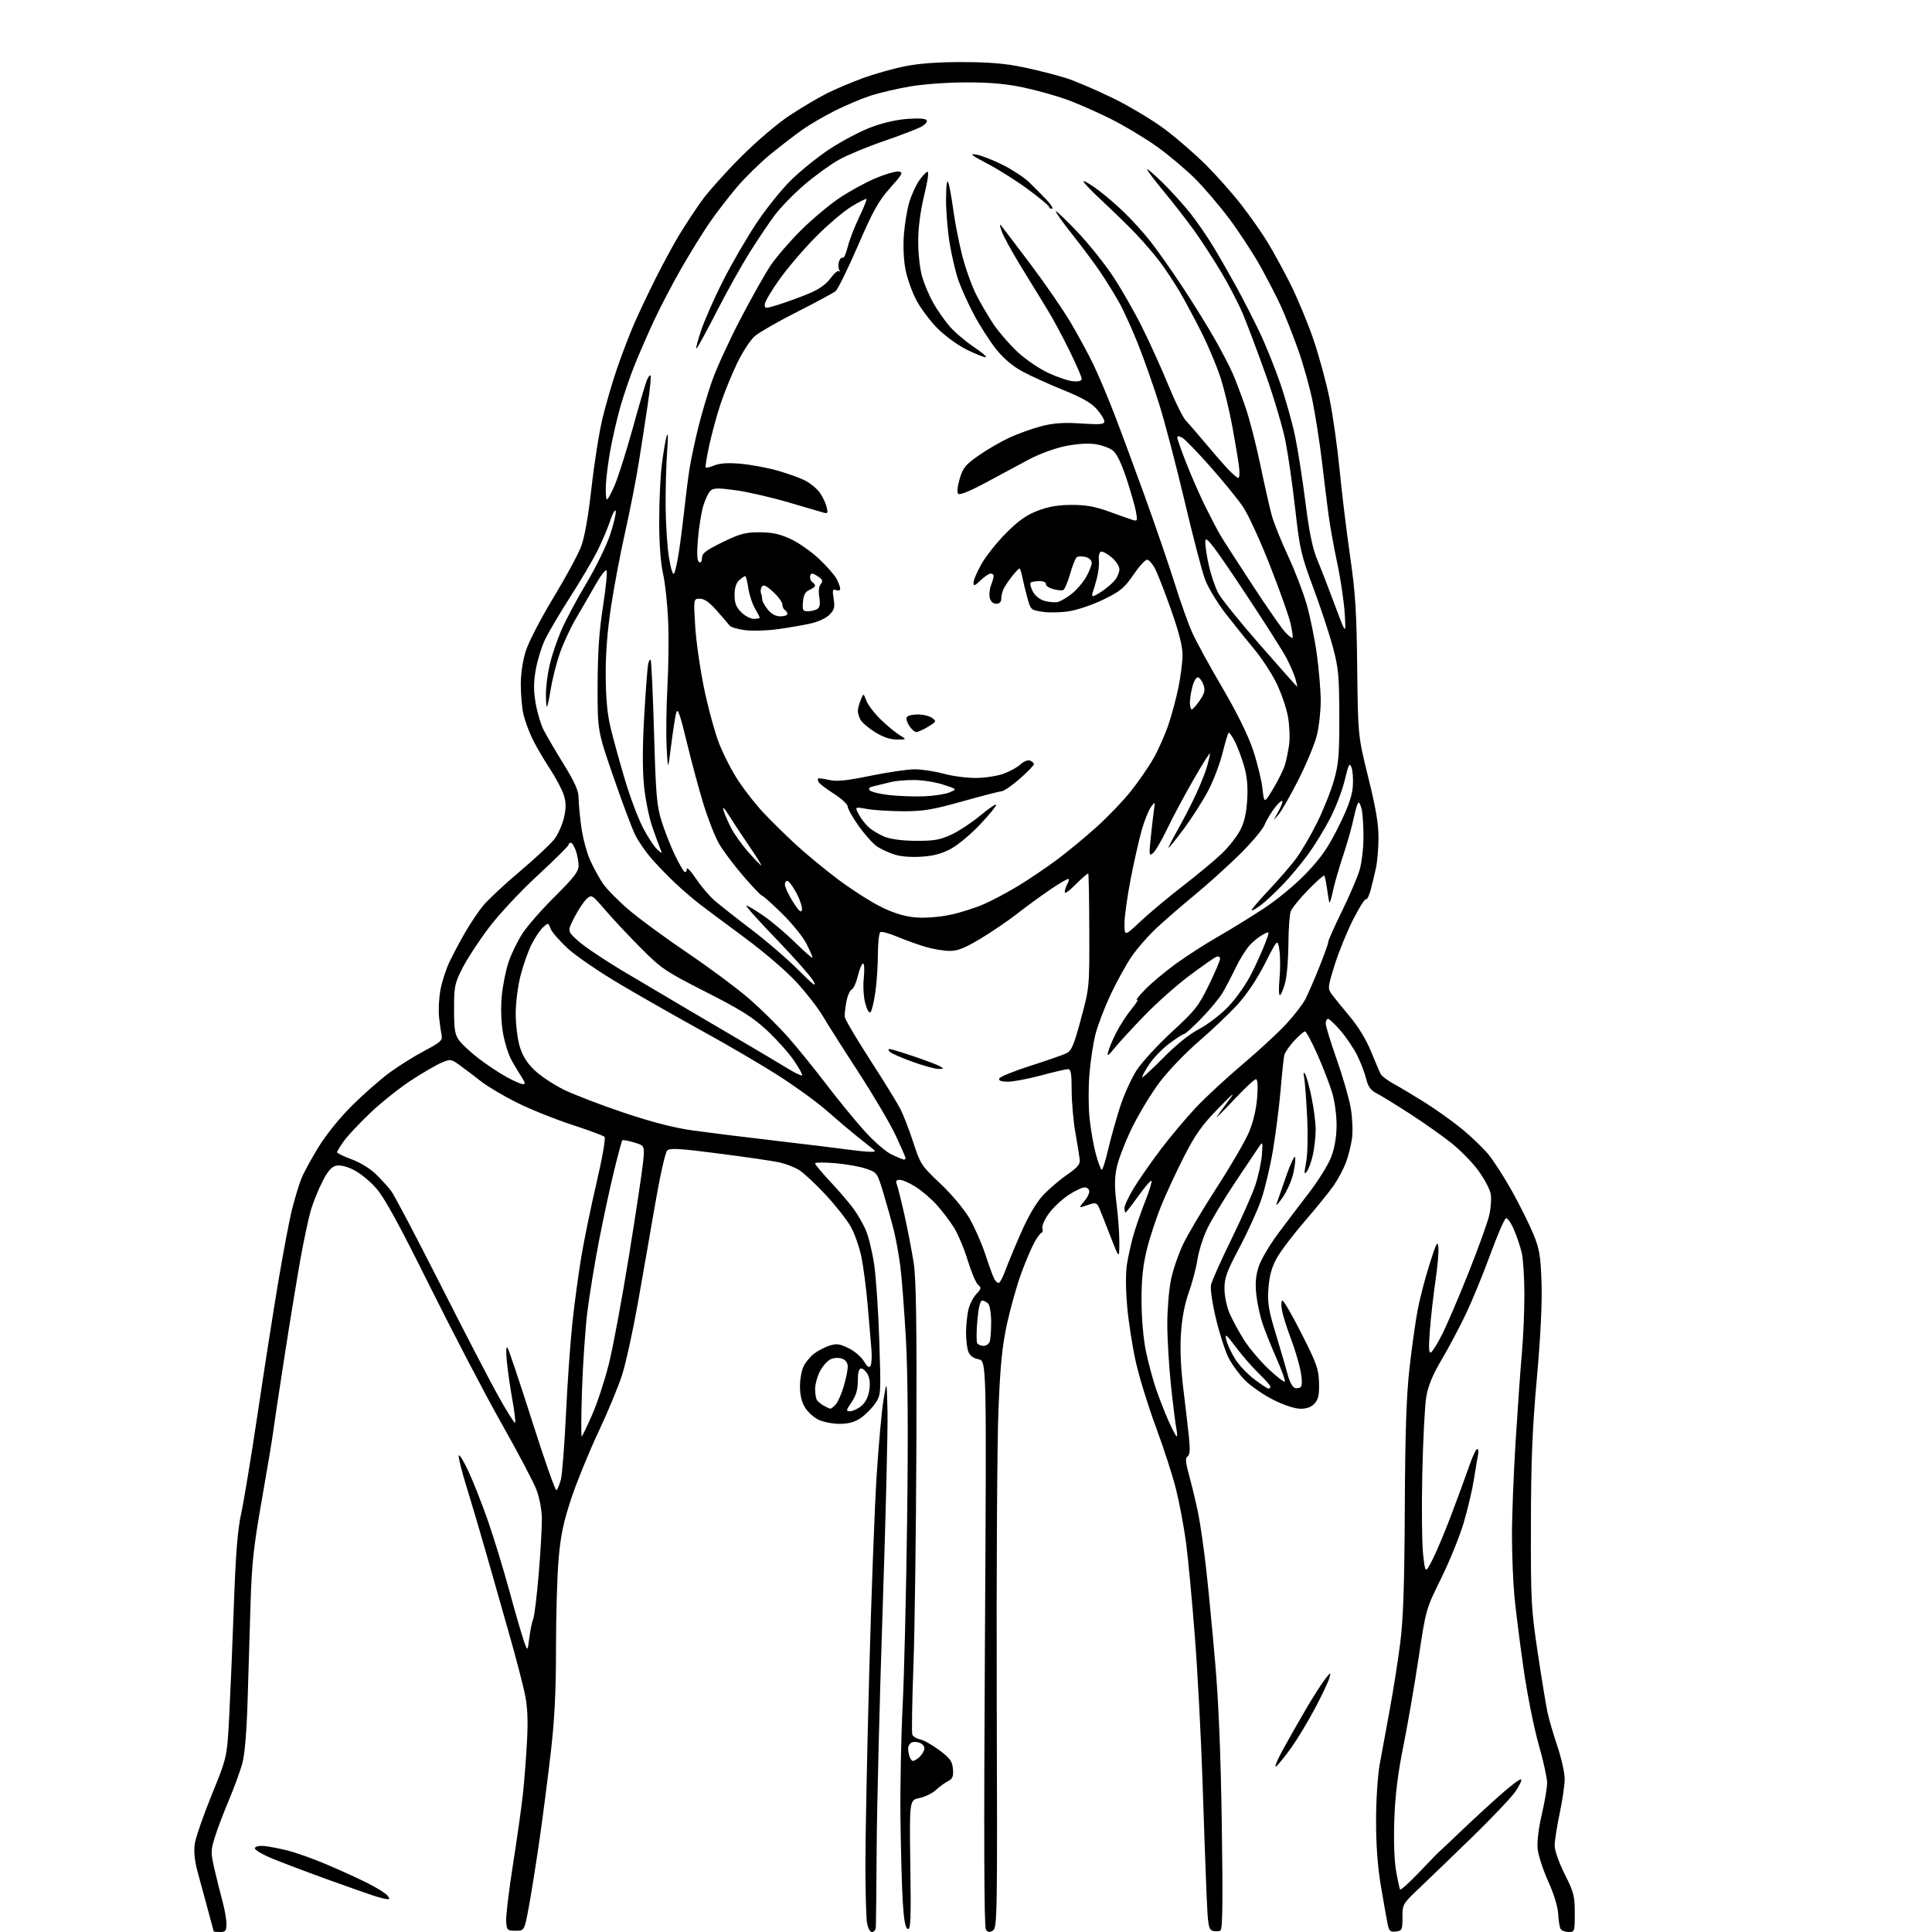 <?xml version="1.0" encoding="UTF-8" standalone="no"?>
<svg 
  version="1.1" 
  xmlns="http://www.w3.org/2000/svg" 
  xmlns:xlink="http://www.w3.org/1999/xlink" 
  xmlns:svg="http://www.w3.org/2000/svg"
  xmlns:rdf="http://www.w3.org/1999/02/22-rdf-syntax-ns#"
  xmlns:cc="http://creativecommons.org/ns#"
  xmlns:dc="http://purl.org/dc/elements/1.1/"
  viewBox="0 0 768 768"
  width="768"
  height="768"
>
<style>svg {background-color: white; }</style>"
<path stroke="none" fill="black" fill-rule="evenodd" d="M87.50,768.00C86.12,768.00 84.98,767.89 84.95,767.75C84.92,767.61 83.86,763.67 82.60,759.00C81.34,754.33 79.51,747.60 78.54,744.05C77.39,739.81 76.99,736.06 77.40,733.09C77.74,730.60 80.78,721.80 84.14,713.53C90.27,698.50 90.27,698.50 91.13,682.00C91.60,672.92 92.43,653.12 92.97,638.00C93.71,617.23 94.44,608.24 95.94,601.28C97.04,596.22 99.96,578.44 102.44,561.78C104.92,545.13 108.56,521.83 110.54,510.00C112.52,498.18 115.02,484.97 116.11,480.66C117.20,476.35 118.83,470.95 119.73,468.66C120.63,466.37 123.72,460.68 126.60,456.00C129.75,450.88 135.16,444.22 140.17,439.26C144.75,434.73 151.47,428.85 155.11,426.21C158.74,423.56 164.93,419.71 168.86,417.64C174.92,414.46 175.94,413.55 175.57,411.69C175.32,410.49 174.87,407.23 174.55,404.47C174.24,401.70 174.48,396.79 175.07,393.57C175.67,390.34 177.24,385.41 178.57,382.60C179.89,379.80 182.67,374.54 184.74,370.93C186.81,367.32 190.07,362.44 191.99,360.09C193.91,357.74 200.48,351.60 206.60,346.44C212.72,341.27 218.91,335.49 220.36,333.59C221.82,331.68 223.53,327.86 224.17,325.09C225.05,321.27 225.05,319.12 224.17,316.19C223.54,314.06 220.97,309.21 218.47,305.41C215.97,301.61 212.83,296.20 211.50,293.39C210.16,290.58 208.62,286.30 208.06,283.89C207.50,281.47 207.04,276.28 207.02,272.36C207.01,267.97 207.77,262.75 208.98,258.86C210.09,255.30 214.91,245.97 219.93,237.68C224.87,229.53 229.86,220.31 231.03,217.18C232.39,213.56 233.87,205.17 235.12,194.00C236.19,184.38 238.14,172.00 239.46,166.49C240.77,160.99 243.40,151.96 245.30,146.43C247.21,140.90 250.21,133.02 251.98,128.94C253.76,124.85 257.61,116.69 260.55,110.82C263.49,104.94 267.76,97.07 270.03,93.33C272.31,89.58 276.25,83.59 278.79,80.01C281.33,76.43 288.38,68.53 294.46,62.46C300.87,56.05 309.06,49.07 314.00,45.82C318.68,42.74 325.30,38.82 328.72,37.11C332.14,35.40 338.65,32.65 343.18,30.99C347.72,29.34 355.27,27.23 359.96,26.30C365.70,25.17 373.25,24.64 383.00,24.68C393.86,24.73 400.01,25.28 407.50,26.88C413.00,28.06 420.43,29.96 424.00,31.11C427.57,32.26 435.90,35.84 442.50,39.06C449.10,42.29 458.41,47.88 463.19,51.49C467.98,55.10 475.31,61.47 479.48,65.65C483.66,69.82 489.93,76.90 493.41,81.37C496.89,85.84 501.60,92.54 503.87,96.27C506.14,99.99 510.23,107.49 512.97,112.93C515.70,118.38 519.77,128.15 522.01,134.65C524.25,141.14 527.18,151.87 528.51,158.48C529.85,165.09 531.66,177.93 532.54,187.00C533.42,196.07 535.28,211.38 536.67,221.00C538.79,235.60 539.26,242.97 539.51,265.50C539.82,292.50 539.82,292.50 543.90,309.00C546.89,321.05 547.99,327.52 547.97,333.00C547.96,337.12 547.51,342.52 546.97,345.00C546.44,347.48 545.49,351.40 544.87,353.73C544.26,356.06 543.40,357.75 542.97,357.48C542.55,357.22 540.21,360.94 537.78,365.75C535.35,370.56 532.08,378.63 530.52,383.68C527.81,392.40 527.75,392.96 529.35,395.18C530.28,396.45 533.50,400.43 536.50,404.00C539.92,408.06 543.11,413.31 545.02,418.00C546.69,422.12 548.43,426.18 548.87,427.00C549.32,427.82 551.67,429.58 554.09,430.89C556.52,432.21 562.10,435.55 566.50,438.31C570.90,441.08 577.47,445.78 581.11,448.75C584.74,451.73 589.44,456.23 591.55,458.75C593.66,461.28 597.95,467.94 601.08,473.56C604.21,479.19 608.03,486.87 609.57,490.64C611.98,496.56 612.42,499.20 612.78,510.00C613.05,518.19 612.41,531.30 610.91,548.00C609.13,567.86 608.61,580.69 608.56,606.00C608.50,636.60 608.66,639.58 611.28,657.00C612.80,667.17 614.53,677.75 615.11,680.50C615.69,683.25 617.48,689.40 619.08,694.16C620.69,698.92 621.99,704.77 621.98,707.16C621.98,709.55 621.08,715.73 619.98,720.90C618.89,726.07 618.00,731.82 618.00,733.67C618.00,735.61 619.70,740.42 622.00,745.00C625.61,752.17 626.00,753.69 626.00,760.48C626.00,767.79 625.93,768.00 623.56,768.00C622.22,768.00 620.78,767.46 620.38,766.80C619.97,766.14 619.53,763.46 619.40,760.85C619.25,757.92 617.71,752.90 615.41,747.80C613.35,743.23 611.46,737.42 611.22,734.88C610.95,732.15 611.63,726.60 612.89,721.26C614.05,716.31 615.00,710.66 615.00,708.71C615.00,706.76 613.48,699.84 611.62,693.33C609.72,686.71 607.07,673.36 605.59,663.00C604.14,652.83 602.52,640.00 602.00,634.50C601.48,629.00 601.04,618.20 601.03,610.50C601.02,602.80 601.67,585.92 602.48,573.00C603.28,560.08 604.40,544.33 604.96,538.00C605.52,531.67 605.98,521.10 605.97,514.50C605.96,507.90 605.49,500.52 604.93,498.09C604.38,495.66 602.97,491.49 601.82,488.80C600.67,486.12 599.23,484.09 598.63,484.29C598.03,484.49 595.25,490.93 592.44,498.61C589.63,506.28 585.31,516.84 582.83,522.07C580.35,527.30 576.01,535.49 573.19,540.28C569.51,546.51 567.74,550.76 566.97,555.24C566.38,558.68 565.67,572.52 565.38,586.00C565.09,599.48 565.25,613.88 565.72,618.00C566.58,625.50 566.58,625.50 569.37,620.12C570.91,617.16 574.31,609.06 576.94,602.12C579.56,595.18 582.76,586.46 584.04,582.75C585.32,579.04 586.75,576.00 587.20,576.00C587.66,576.00 587.82,577.01 587.56,578.25C587.30,579.49 586.56,583.88 585.92,588.00C585.28,592.12 583.44,599.92 581.84,605.33C580.24,610.73 576.21,620.67 572.88,627.42C566.83,639.68 566.83,639.68 563.91,659.09C562.31,669.76 559.59,685.48 557.88,694.00C555.66,705.02 554.61,713.46 554.27,723.20C553.97,731.52 554.24,739.54 554.95,743.65C555.60,747.36 556.32,750.71 556.56,751.10C556.80,751.48 560.26,748.36 564.25,744.16C568.24,739.96 571.83,736.27 572.22,735.97C572.62,735.66 576.22,732.27 580.22,728.43C584.23,724.58 591.22,718.12 595.76,714.07C600.31,710.01 604.31,706.98 604.66,707.33C605.01,707.68 603.99,709.85 602.40,712.17C600.80,714.48 593.20,722.50 585.50,730.00C577.80,737.49 568.35,746.61 564.50,750.26C557.55,756.85 557.50,756.93 557.50,762.20C557.50,767.17 557.34,767.52 554.89,767.80C552.64,768.06 552.18,767.64 551.60,764.80C551.23,762.99 550.04,756.33 548.97,750.00C547.65,742.24 547.01,733.79 547.01,724.00C547.00,715.82 547.63,706.01 548.43,701.50C549.22,697.10 551.01,687.30 552.42,679.72C553.83,672.15 555.71,660.22 556.60,653.22C557.82,643.65 558.28,630.36 558.43,599.50C558.59,568.66 559.06,554.78 560.34,543.50C561.27,535.25 562.73,524.90 563.58,520.50C564.43,516.10 566.54,508.00 568.28,502.50C570.92,494.14 571.49,493.03 571.78,495.75C571.97,497.54 571.45,503.62 570.61,509.25C569.78,514.89 568.78,523.73 568.39,528.90C567.86,536.02 567.98,538.13 568.87,537.58C569.52,537.18 571.56,533.85 573.40,530.18C575.25,526.50 579.90,515.62 583.73,506.00C587.57,496.38 591.27,486.13 591.96,483.22C592.65,480.32 592.92,476.41 592.57,474.54C592.22,472.66 589.99,468.50 587.62,465.28C585.26,462.06 580.43,457.13 576.91,454.34C573.38,451.54 566.00,446.33 560.50,442.77C555.00,439.21 549.05,435.55 547.29,434.64C544.83,433.37 543.83,431.99 543.04,428.74C542.47,426.41 540.87,422.25 539.50,419.50C538.12,416.75 535.16,412.36 532.92,409.75C530.68,407.14 528.43,405.00 527.92,405.00C527.41,405.00 527.00,405.85 527.00,406.88C527.00,407.91 528.97,414.33 531.37,421.13C533.77,427.93 536.28,436.63 536.94,440.46C537.60,444.34 537.83,449.64 537.45,452.46C537.08,455.23 535.99,459.57 535.04,462.09C534.09,464.62 531.92,468.71 530.22,471.18C528.52,473.65 523.31,480.08 518.65,485.47C513.98,490.87 508.94,497.53 507.44,500.29C505.49,503.87 504.57,507.26 504.22,512.15C503.80,518.00 504.25,520.71 507.30,530.75C509.26,537.21 511.37,544.44 511.99,546.80C512.61,549.17 513.79,551.37 514.62,551.69C515.45,552.00 516.56,551.84 517.08,551.32C517.67,550.73 517.64,548.35 516.99,544.95C516.42,541.97 514.68,536.14 513.10,532.01C511.53,527.88 509.95,522.81 509.58,520.75C509.21,518.68 509.32,517.00 509.82,517.00C510.31,517.00 513.75,522.96 517.44,530.25C523.39,541.97 524.18,544.21 524.33,549.64C524.46,554.43 524.08,556.24 522.60,557.89C521.31,559.32 519.49,560.00 516.98,560.00C514.73,560.00 510.49,558.61 506.23,556.48C502.36,554.54 497.31,551.08 495.01,548.77C492.71,546.47 489.73,542.43 488.39,539.79C487.05,537.14 484.80,530.18 483.39,524.32C481.96,518.40 481.07,512.40 481.38,510.84C481.69,509.29 485.31,501.15 489.43,492.76C493.54,484.37 497.87,474.57 499.05,471.00C500.23,467.43 501.39,462.02 501.63,459.00C502.01,454.29 501.89,453.77 500.79,455.38C500.08,456.42 495.72,462.92 491.11,469.83C486.49,476.74 481.40,485.20 479.79,488.64C478.18,492.08 476.48,497.50 476.00,500.69C475.53,503.89 474.00,509.72 472.60,513.65C470.92,518.36 469.84,524.01 469.44,530.15C469.04,536.28 469.38,543.97 470.44,552.50C471.32,559.65 472.33,568.36 472.68,571.85C473.13,576.41 472.96,578.41 472.06,578.96C471.09,579.56 471.27,581.36 472.85,587.11C473.97,591.18 475.56,597.88 476.38,602.00C477.20,606.12 478.58,615.80 479.45,623.50C480.32,631.20 481.94,648.08 483.06,661.00C484.44,677.05 485.27,697.53 485.69,725.60C486.14,756.24 486.00,766.88 485.14,767.41C484.50,767.81 483.13,767.86 482.09,767.53C480.40,766.99 480.14,765.48 479.61,752.72C479.28,744.90 478.56,724.72 478.01,707.88C477.46,691.03 476.11,665.38 475.00,650.88C473.89,636.37 472.29,619.33 471.44,613.00C470.58,606.67 468.78,597.13 467.44,591.80C466.09,586.46 462.52,575.43 459.50,567.30C456.48,559.16 452.89,547.55 451.53,541.50C450.17,535.44 448.61,525.45 448.07,519.30C447.45,512.29 447.43,505.98 448.01,502.41C448.52,499.27 449.65,494.19 450.52,491.11C451.38,488.02 453.48,482.00 455.17,477.71C456.87,473.43 458.02,469.68 457.73,469.39C457.44,469.10 455.09,471.82 452.51,475.43C449.93,479.04 447.64,482.00 447.41,482.00C447.19,482.00 447.00,481.18 447.00,480.18C447.00,479.18 448.69,475.59 450.75,472.20C452.81,468.81 457.65,461.87 461.50,456.79C465.35,451.71 471.65,444.22 475.50,440.15C479.35,436.08 487.68,428.38 494.00,423.03C500.32,417.69 508.10,410.51 511.27,407.08C514.44,403.65 517.88,399.19 518.92,397.17C519.95,395.14 522.41,389.47 524.40,384.55C526.38,379.63 528.00,375.09 528.00,374.45C528.00,373.82 530.45,368.30 533.45,362.20C536.44,356.10 539.59,348.75 540.45,345.87C541.30,342.99 542.00,337.17 542.00,332.94C542.00,328.71 541.72,323.84 541.38,322.12C541.03,320.41 540.45,319.00 540.08,319.00C539.70,319.00 538.83,321.77 538.13,325.16C537.43,328.54 535.55,335.20 533.96,339.96C532.37,344.71 530.56,350.98 529.93,353.87C529.31,356.77 528.67,358.99 528.51,358.82C528.34,358.64 527.91,356.26 527.55,353.52C527.18,350.79 526.68,348.34 526.42,348.09C526.17,347.83 523.26,350.40 519.96,353.80C516.66,357.19 513.57,361.00 513.09,362.27C512.61,363.54 512.19,369.31 512.17,375.10C512.14,380.88 511.59,387.74 510.94,390.33C510.29,392.92 509.35,395.28 508.86,395.58C508.35,395.90 508.25,393.17 508.62,389.19C508.97,385.37 508.96,380.19 508.58,377.68C507.89,373.11 507.89,373.11 502.84,383.03C499.63,389.32 495.61,395.31 491.85,399.43C488.58,402.99 481.67,409.55 476.48,414.02C471.30,418.48 464.33,425.75 460.99,430.17C457.66,434.60 452.70,442.78 449.98,448.36C447.26,453.94 444.51,461.08 443.88,464.23C443.02,468.52 443.02,472.17 443.87,478.80C444.49,483.66 444.98,490.53 444.96,494.07C444.92,500.50 444.92,500.50 441.43,491.50C439.51,486.55 437.50,481.46 436.96,480.19C436.19,478.37 435.50,478.02 433.74,478.57C432.51,478.96 430.82,479.51 430.00,479.80C429.07,480.12 429.35,479.39 430.75,477.85C431.99,476.48 433.00,474.61 433.00,473.69C433.00,472.72 432.22,472.00 431.17,472.00C430.17,472.00 427.26,473.38 424.70,475.07C422.15,476.76 418.68,480.02 416.99,482.32C415.29,484.62 414.11,487.29 414.36,488.25C414.61,489.21 414.49,490.00 414.09,490.00C413.69,490.00 412.42,491.69 411.26,493.75C410.10,495.81 407.74,501.32 406.02,506.00C404.29,510.68 401.75,519.67 400.36,526.00C398.37,535.13 397.65,542.25 396.90,560.50C396.38,573.15 396.07,624.63 396.22,674.89C396.49,761.57 396.41,766.34 394.72,767.39C393.35,768.25 392.71,768.16 391.90,767.00C391.19,765.97 391.07,730.38 391.52,653.24C392.18,540.99 392.18,540.99 389.01,540.35C386.91,539.93 385.53,538.90 384.92,537.29C384.41,535.96 384.01,532.54 384.02,529.68C384.04,526.83 384.45,522.77 384.94,520.65C385.43,518.54 386.85,515.72 388.10,514.40C390.11,512.26 390.19,511.85 388.82,510.74C387.97,510.06 386.11,505.68 384.68,501.00C383.25,496.32 380.75,490.40 379.12,487.84C377.49,485.28 374.44,481.27 372.33,478.92C370.22,476.58 366.50,473.39 364.05,471.83C361.61,470.27 358.75,469.00 357.70,469.00C356.28,469.00 355.97,469.45 356.48,470.75C356.86,471.71 358.24,477.23 359.54,483.00C360.83,488.77 362.48,497.32 363.20,502.00C364.18,508.44 364.45,525.80 364.28,573.50C364.16,608.15 363.62,648.13 363.10,662.34C362.57,676.56 362.37,688.79 362.65,689.53C362.93,690.27 364.38,691.14 365.86,691.47C367.33,691.79 370.78,693.75 373.52,695.81C377.69,698.95 378.55,700.16 378.81,703.22C379.06,706.19 378.68,707.09 376.81,708.06C375.54,708.71 373.37,710.30 371.98,711.59C370.59,712.88 367.67,714.31 365.48,714.76C361.50,715.59 361.50,715.59 361.87,741.42C362.18,762.96 362.01,767.17 360.87,766.79C359.89,766.47 359.32,763.41 358.86,755.92C358.50,750.19 358.09,735.38 357.95,723.00C357.80,710.62 358.19,690.60 358.80,678.50C359.42,666.40 360.22,633.10 360.59,604.50C361.04,569.44 360.88,545.82 360.10,532.00C359.46,520.73 358.47,507.90 357.91,503.50C357.34,499.10 356.22,492.80 355.41,489.50C354.60,486.20 352.76,479.58 351.32,474.79C348.71,466.09 348.71,466.09 344.21,464.56C341.74,463.71 336.18,462.73 331.86,462.37C327.53,462.01 324.00,462.06 324.00,462.48C324.00,462.90 326.74,466.17 330.09,469.76C333.44,473.34 337.54,478.12 339.20,480.38C340.86,482.65 343.10,486.51 344.17,488.97C345.24,491.42 346.73,497.54 347.48,502.57C348.24,507.59 349.16,521.33 349.54,533.10C350.22,554.50 350.22,554.50 347.84,557.98C346.53,559.89 343.93,562.48 342.08,563.73C339.70,565.33 337.25,566.00 333.75,566.00C331.03,566.00 327.28,565.28 325.42,564.39C323.55,563.51 321.12,561.32 320.02,559.53C318.67,557.35 318.00,554.53 318.00,551.08C318.00,548.23 318.67,544.61 319.48,543.04C320.29,541.46 322.12,539.26 323.54,538.15C324.96,537.03 327.68,535.60 329.58,534.97C332.52,534.00 333.66,534.14 337.29,535.90C339.63,537.03 342.38,539.37 343.39,541.09C344.71,543.32 345.47,543.86 346.03,542.95C346.47,542.24 346.64,539.38 346.42,536.59C346.19,533.79 345.52,525.88 344.93,519.00C344.34,512.12 343.20,503.40 342.41,499.60C341.62,495.81 339.77,490.52 338.32,487.84C336.86,485.17 332.36,479.41 328.31,475.05C324.26,470.70 319.48,466.23 317.69,465.12C315.90,464.01 312.38,462.65 309.88,462.08C307.37,461.52 296.58,459.94 285.91,458.57C269.83,456.50 266.28,456.29 265.18,457.39C264.46,458.12 262.32,467.66 260.44,478.61C258.56,489.55 255.45,507.34 253.53,518.15C251.60,528.96 248.86,541.56 247.42,546.15C245.99,550.74 241.74,561.02 237.98,569.00C234.22,576.98 229.34,588.93 227.13,595.56C223.98,605.03 222.89,610.19 222.07,619.56C221.49,626.13 221.02,642.08 221.02,655.00C221.02,672.28 220.48,683.27 218.96,696.50C217.82,706.40 215.79,722.15 214.44,731.50C213.09,740.85 211.19,752.77 210.22,758.00C208.45,767.50 208.45,767.50 204.97,767.50C201.71,767.50 201.48,767.28 201.20,763.93C201.04,761.97 202.24,751.85 203.88,741.43C205.52,731.02 207.32,718.23 207.88,713.00C208.44,707.77 209.17,698.33 209.50,692.00C209.94,683.81 209.70,678.49 208.67,673.50C207.88,669.65 205.12,659.08 202.54,650.00C199.96,640.92 195.86,626.52 193.43,618.00C191.01,609.48 187.43,597.37 185.48,591.09C183.53,584.82 182.13,579.19 182.36,578.59C182.59,577.99 184.35,580.88 186.27,585.00C188.19,589.12 191.65,597.90 193.95,604.50C196.25,611.10 200.10,623.70 202.51,632.50C204.91,641.30 207.52,650.30 208.30,652.50C209.72,656.50 209.72,656.50 210.42,651.00C210.80,647.98 211.50,644.60 211.97,643.50C212.44,642.40 213.42,634.30 214.16,625.50C214.90,616.70 215.45,606.80 215.40,603.50C215.34,599.99 214.42,595.22 213.17,592.00C211.99,588.98 205.82,577.27 199.45,566.00C193.07,554.73 180.26,530.20 170.96,511.50C158.63,486.67 152.85,476.11 149.54,472.34C147.04,469.50 142.96,466.19 140.47,464.99C137.59,463.59 135.05,463.02 133.48,463.42C131.75,463.85 130.15,465.75 128.12,469.77C126.53,472.92 124.49,477.98 123.59,481.00C122.69,484.02 120.86,492.57 119.52,500.00C118.18,507.43 115.30,524.98 113.13,539.00C110.95,553.02 108.89,566.75 108.54,569.50C108.19,572.25 106.16,584.40 104.03,596.50C100.78,615.03 100.07,621.58 99.58,638.00C99.25,648.73 98.72,666.05 98.41,676.50C98.04,688.60 97.28,697.50 96.32,701.00C95.49,704.02 93.10,710.55 91.02,715.50C88.93,720.45 86.41,727.08 85.43,730.24C83.74,735.66 83.73,736.37 85.31,743.24C86.23,747.23 87.66,752.96 88.49,755.97C89.32,758.98 90.00,762.91 90.00,764.72C90.00,767.55 89.66,768.00 87.50,768.00zM346.63,768.00C345.83,768.00 345.01,766.46 344.64,764.25C344.30,762.19 344.02,751.73 344.01,741.00C344.01,730.27 344.69,696.08 345.53,665.00C346.37,633.92 347.70,598.60 348.48,586.50C349.26,574.40 350.48,560.90 351.20,556.50C352.50,548.50 352.50,548.50 352.80,561.00C352.96,567.88 352.10,602.98 350.89,639.00C349.68,675.02 348.59,718.00 348.49,734.50C348.38,751.00 348.23,765.29 348.15,766.25C348.07,767.21 347.38,768.00 346.63,768.00zM153.87,754.93C153.12,754.90 150.70,754.28 148.50,753.57C146.30,752.85 137.97,749.91 130.00,747.04C122.03,744.16 112.22,740.45 108.20,738.79C104.18,737.13 101.08,735.27 101.29,734.64C101.50,733.99 103.15,733.64 105.08,733.82C106.96,734.00 111.20,734.82 114.50,735.66C117.80,736.49 124.78,738.99 130.00,741.21C135.22,743.43 142.45,746.72 146.06,748.54C149.66,750.35 153.21,752.54 153.93,753.42C155.02,754.73 155.01,754.99 153.87,754.93zM507.33,702.13C506.41,702.88 507.49,700.12 509.72,696.00C511.95,691.88 516.19,684.40 519.14,679.39C522.09,674.38 525.54,668.98 526.80,667.39C529.06,664.55 529.09,664.55 528.45,667.00C528.09,668.38 525.55,673.76 522.80,678.96C520.05,684.16 515.82,691.19 513.40,694.59C510.98,697.98 508.25,701.37 507.33,702.13zM362.92,700.00C363.30,700.00 364.32,699.44 365.17,698.75C366.02,698.06 366.99,696.72 367.32,695.77C367.71,694.65 367.25,693.67 366.04,693.02C365.00,692.46 363.44,692.28 362.57,692.61C361.71,692.94 361.00,694.03 361.00,695.03C361.00,696.02 361.27,697.55 361.61,698.42C361.94,699.29 362.53,700.00 362.92,700.00zM221.18,592.39C221.60,592.13 222.39,590.25 222.94,588.21C223.48,586.17 224.40,574.38 224.99,562.00C225.57,549.62 226.73,533.20 227.57,525.50C228.40,517.80 229.99,506.10 231.09,499.50C232.19,492.90 234.91,479.69 237.14,470.14C239.44,460.28 240.81,452.41 240.31,451.91C239.83,451.43 234.03,449.28 227.41,447.13C220.79,444.98 211.02,441.06 205.70,438.42C200.38,435.78 193.88,431.94 191.26,429.89C188.64,427.84 184.86,424.97 182.86,423.52C179.35,420.97 179.09,420.93 175.56,422.41C173.55,423.25 168.13,426.39 163.53,429.39C158.93,432.39 151.69,438.14 147.43,442.17C143.17,446.20 138.41,451.26 136.84,453.40C135.28,455.55 134.00,457.62 134.00,458.02C134.00,458.41 136.59,459.68 139.75,460.83C143.04,462.03 147.17,464.55 149.39,466.72C151.53,468.80 154.30,471.85 155.54,473.50C156.78,475.15 165.54,491.80 175.01,510.50C184.47,529.20 194.93,549.35 198.25,555.27C201.57,561.20 204.50,565.84 204.76,565.58C205.02,565.32 204.52,561.14 203.65,556.30C202.78,551.46 201.80,544.58 201.46,541.00C201.08,536.96 201.20,534.99 201.76,535.80C202.27,536.51 206.67,549.65 211.55,564.98C216.42,580.32 220.76,592.65 221.18,592.39zM231.27,571.00C231.58,570.73 233.45,566.81 235.43,562.29C237.42,557.78 240.37,548.78 242.01,542.29C243.64,535.81 247.26,516.33 250.06,499.00C252.86,481.68 255.40,464.78 255.70,461.44C256.24,455.39 256.24,455.39 252.02,454.13C249.70,453.43 247.62,453.05 247.38,453.28C247.15,453.51 245.66,459.06 244.06,465.60C242.46,472.15 239.76,484.70 238.06,493.50C236.36,502.30 234.30,514.90 233.48,521.50C232.66,528.10 231.71,542.05 231.36,552.50C231.01,562.95 230.97,571.27 231.27,571.00zM467.76,571.00C468.03,571.00 467.95,569.54 467.59,567.75C467.23,565.96 466.28,558.26 465.47,550.64C464.66,543.02 464.01,532.00 464.02,526.14C464.03,520.29 464.70,512.36 465.51,508.53C466.32,504.69 468.49,498.39 470.34,494.53C472.18,490.66 478.20,480.52 483.73,472.00C489.25,463.48 494.99,453.60 496.48,450.06C498.19,445.98 499.38,440.96 499.74,436.31C500.10,431.49 499.93,429.00 499.23,429.00C498.65,429.00 494.69,432.71 490.44,437.25C486.18,441.79 483.12,444.82 483.64,444.00C484.16,443.18 486.30,440.25 488.39,437.50C491.33,433.62 490.39,434.34 484.21,440.68C477.79,447.28 475.16,450.98 470.67,459.76C467.60,465.76 463.47,474.67 461.48,479.58C459.50,484.49 456.94,492.32 455.81,497.00C454.32,503.14 453.75,508.72 453.77,517.08C453.79,523.87 454.49,532.06 455.47,536.88C456.40,541.39 458.21,548.21 459.50,552.01C460.80,555.82 463.08,561.65 464.57,564.97C466.05,568.29 467.49,571.00 467.76,571.00zM337.90,561.00C338.90,561.00 340.88,560.10 342.28,559.00C343.92,557.70 345.07,555.54 345.52,552.88C345.97,550.21 345.77,547.93 344.94,546.38C344.24,545.07 343.06,544.00 342.33,544.00C341.41,544.00 341.00,545.48 341.00,548.86C341.00,552.38 340.32,554.72 338.53,557.36C336.29,560.66 336.23,561.00 337.90,561.00zM330.10,559.97C330.42,559.99 331.39,559.21 332.25,558.25C333.10,557.29 334.52,554.06 335.40,551.07C336.28,548.08 337.00,544.58 337.00,543.29C337.00,541.76 336.21,540.64 334.75,540.10C333.42,539.61 331.55,539.70 330.17,540.33C328.89,540.92 326.98,543.09 325.92,545.16C324.86,547.23 324.01,550.40 324.02,552.21C324.02,554.02 324.36,555.99 324.77,556.59C325.17,557.18 326.40,558.18 327.50,558.81C328.60,559.43 329.77,559.95 330.10,559.97zM504.25,551.99C504.66,552.00 505.00,551.64 505.00,551.21C505.00,550.77 502.92,548.41 500.38,545.96C497.85,543.51 493.74,538.80 491.27,535.50C487.43,530.38 486.87,529.94 487.43,532.50C487.80,534.15 489.33,537.52 490.83,539.98C492.33,542.45 495.80,546.16 498.53,548.23C501.26,550.30 503.84,551.99 504.25,551.99zM510.78,549.16C510.94,548.67 509.44,544.54 507.43,539.98C505.42,535.42 502.94,529.23 501.91,526.23C500.88,523.24 499.75,517.97 499.39,514.53C498.92,509.96 499.19,506.95 500.39,503.38C501.30,500.70 504.62,495.02 507.77,490.77C510.92,486.51 516.54,479.09 520.26,474.27C523.98,469.45 527.98,463.02 529.14,460.00C530.52,456.39 531.27,452.09 531.31,447.50C531.35,443.54 530.60,437.90 529.60,434.50C528.62,431.20 525.98,424.34 523.72,419.25C521.46,414.16 519.23,410.00 518.76,410.00C518.28,410.00 516.34,411.69 514.43,413.75C512.52,415.81 510.76,418.40 510.51,419.50C510.27,420.60 509.60,426.90 509.04,433.50C508.47,440.10 507.10,450.83 506.00,457.35C504.89,463.86 502.81,472.64 501.37,476.85C499.93,481.06 496.05,489.61 492.74,495.86C487.59,505.57 486.72,507.97 486.75,512.36C486.77,515.29 487.67,519.53 488.84,522.23C489.98,524.83 492.55,529.55 494.57,532.73C496.58,535.90 500.98,541.10 504.35,544.28C507.72,547.45 510.62,549.65 510.78,549.16zM390.95,535.00C391.96,535.00 393.06,534.29 393.39,533.42C393.73,532.55 394.00,529.04 394.00,525.62C394.00,522.12 393.48,518.88 392.80,518.20C392.14,517.54 391.06,517.00 390.40,517.00C389.64,517.00 388.96,519.84 388.51,524.94C388.12,529.30 388.10,533.35 388.46,533.94C388.82,534.52 389.94,535.00 390.95,535.00zM396.95,510.00C397.44,510.00 398.61,507.86 399.56,505.25C400.51,502.64 403.32,495.85 405.81,490.16C408.65,483.69 411.86,478.16 414.42,475.37C416.66,472.92 420.98,469.20 424.00,467.10C428.40,464.06 429.44,462.81 429.21,460.90C429.06,459.58 428.27,454.73 427.46,450.12C426.66,445.51 426.00,437.97 426.00,433.37C426.00,426.78 425.70,425.00 424.57,425.00C423.79,425.00 418.95,426.12 413.82,427.50C408.69,428.87 402.77,430.00 400.67,430.00C398.06,430.00 396.96,429.60 397.22,428.75C397.43,428.06 402.98,425.79 409.55,423.69C416.12,421.60 422.59,419.35 423.92,418.69C425.96,417.69 426.89,415.49 429.71,405.00C433.07,392.51 433.07,392.48 433.01,370.06C432.98,357.71 432.79,347.46 432.60,347.26C432.40,347.07 430.16,349.00 427.62,351.54C424.51,354.64 423.08,355.57 423.27,354.34C423.43,353.33 423.93,351.91 424.38,351.18C424.83,350.46 425.00,349.66 424.75,349.41C424.50,349.16 421.19,351.08 417.40,353.67C413.60,356.26 407.68,360.60 404.22,363.30C400.77,366.01 394.29,370.42 389.82,373.11C383.55,376.88 380.72,378.00 377.52,378.00C375.23,378.00 370.92,377.28 367.93,376.40C364.94,375.52 359.89,373.70 356.71,372.37C353.52,371.03 350.48,370.20 349.96,370.53C349.43,370.85 348.99,374.80 348.98,379.31C348.97,383.81 348.51,390.64 347.95,394.48C347.40,398.32 346.54,401.86 346.04,402.36C345.51,402.89 344.66,401.47 343.96,398.88C343.28,396.36 343.03,392.05 343.37,388.75C343.70,385.59 343.57,383.00 343.08,383.00C342.60,383.00 341.67,385.22 341.02,387.92C340.37,390.63 339.26,393.07 338.56,393.34C337.86,393.61 336.91,395.78 336.46,398.16C336.00,400.55 335.70,403.28 335.80,404.24C335.90,405.20 340.42,412.87 345.86,421.29C351.30,429.71 356.73,438.51 357.92,440.85C359.12,443.19 361.42,449.16 363.04,454.12C365.87,462.80 366.29,463.43 373.74,470.45C378.13,474.57 383.12,480.50 385.24,484.08C387.29,487.56 390.16,494.03 391.62,498.45C393.08,502.88 394.67,507.29 395.17,508.25C395.67,509.21 396.47,510.00 396.95,510.00zM509.87,476.01C508.17,478.48 507.09,479.60 507.46,478.50C507.83,477.40 509.54,472.48 511.26,467.57C512.97,462.65 514.58,459.23 514.82,459.95C515.06,460.68 514.74,463.58 514.11,466.40C513.48,469.22 511.57,473.54 509.87,476.01zM519.54,465.62C518.39,467.19 518.34,466.65 519.21,461.98C519.80,458.83 519.97,451.18 519.61,444.00C519.27,437.12 518.74,430.15 518.44,428.50C518.04,426.38 518.16,425.94 518.83,427.00C519.35,427.82 520.51,432.04 521.39,436.36C522.28,440.68 523.00,446.39 523.00,449.06C523.00,451.72 522.52,456.12 521.94,458.84C521.36,461.56 520.28,464.61 519.54,465.62zM437.97,465.00C438.33,465.00 439.44,461.51 440.43,457.25C441.42,452.99 443.53,445.41 445.11,440.41C446.69,435.42 449.73,428.67 451.85,425.41C453.98,422.16 460.29,415.29 465.88,410.15C475.09,401.69 476.48,399.93 480.53,391.60C482.99,386.55 485.00,381.82 485.00,381.10C485.00,380.35 484.36,380.03 483.51,380.36C482.69,380.67 477.85,384.06 472.76,387.87C467.67,391.69 459.66,398.80 454.97,403.66C450.27,408.52 444.96,414.30 443.16,416.50C440.41,419.87 440.00,420.11 440.54,418.00C440.89,416.62 442.32,413.25 443.71,410.50C445.10,407.75 447.86,403.50 449.85,401.05C451.84,398.60 452.80,396.97 451.98,397.44C451.17,397.91 452.52,396.16 455.00,393.56C457.48,390.96 463.10,386.24 467.50,383.06C471.90,379.89 479.32,375.11 484.00,372.44C488.68,369.78 496.84,364.75 502.14,361.28C507.88,357.51 514.82,351.77 519.30,347.09C525.22,340.89 527.93,336.97 532.07,328.64C535.85,321.04 537.45,316.57 537.75,312.78C537.98,309.88 537.76,306.42 537.25,305.10C536.46,303.01 536.11,303.68 534.57,310.10C533.59,314.17 530.97,321.02 528.74,325.33C526.51,329.64 522.58,336.05 520.01,339.59C517.43,343.13 512.94,348.51 510.04,351.55C507.14,354.59 503.23,358.25 501.36,359.68C499.48,361.11 497.77,362.10 497.55,361.88C497.33,361.66 500.33,358.11 504.22,353.99C508.11,349.87 512.99,344.25 515.06,341.50C517.13,338.75 520.91,332.32 523.46,327.22C526.01,322.11 529.07,314.46 530.27,310.22C532.13,303.57 532.43,300.02 532.39,284.50C532.35,268.41 532.07,265.49 529.78,257.00C528.37,251.78 524.87,241.20 522.00,233.50C517.20,220.58 516.65,218.19 514.89,202.50C513.84,193.15 512.10,180.99 511.02,175.47C509.93,169.96 506.40,158.04 503.16,148.97C499.93,139.91 495.87,129.12 494.15,125.00C492.42,120.88 488.53,113.34 485.50,108.26C482.46,103.17 477.64,95.75 474.78,91.76C471.92,87.77 466.53,80.81 462.79,76.31C459.06,71.80 456.00,67.77 456.00,67.34C456.00,66.91 458.73,69.25 462.08,72.53C465.42,75.81 470.31,81.20 472.95,84.50C475.59,87.80 479.79,93.88 482.29,98.00C484.78,102.12 488.91,109.33 491.47,114.00C494.03,118.67 498.10,126.62 500.52,131.66C502.95,136.69 506.70,145.96 508.87,152.25C511.04,158.54 513.73,168.14 514.86,173.59C515.98,179.04 517.83,190.87 518.96,199.89C520.45,211.63 521.75,218.00 523.59,222.39C525.00,225.75 528.16,233.90 530.61,240.50C535.07,252.50 535.07,252.50 534.54,243.83C534.24,239.07 532.91,230.07 531.57,223.83C530.24,217.60 528.67,208.90 528.09,204.50C527.51,200.10 526.34,190.65 525.50,183.50C524.65,176.35 523.01,165.78 521.87,160.00C520.72,154.22 518.09,144.78 516.03,139.00C513.96,133.22 510.89,125.46 509.20,121.74C507.50,118.02 503.79,110.82 500.95,105.74C498.10,100.66 492.61,92.27 488.75,87.09C484.88,81.91 478.75,74.70 475.11,71.07C471.47,67.43 464.68,61.71 460.00,58.35C455.32,55.00 447.00,50.00 441.50,47.25C436.00,44.50 428.12,41.04 424.00,39.56C419.88,38.07 412.23,35.94 407.00,34.81C400.22,33.35 393.77,32.76 384.50,32.75C377.11,32.74 367.40,33.42 362.00,34.33C356.77,35.21 349.57,36.89 346.00,38.06C342.43,39.23 336.04,41.92 331.82,44.05C327.59,46.17 321.74,49.59 318.82,51.66C315.89,53.73 310.22,58.10 306.22,61.37C302.22,64.64 296.23,70.51 292.92,74.41C289.62,78.31 284.74,84.65 282.08,88.50C279.43,92.35 274.43,100.42 270.97,106.44C267.51,112.46 262.68,121.68 260.23,126.92C257.77,132.17 254.22,140.30 252.33,144.98C250.44,149.67 247.82,157.32 246.51,162.00C245.21,166.68 243.45,174.32 242.60,179.00C241.76,183.68 240.97,189.85 240.85,192.73C240.72,195.60 240.87,198.21 241.18,198.51C241.49,198.82 242.93,196.25 244.39,192.79C245.84,189.33 249.02,179.28 251.46,170.46C253.89,161.64 256.38,153.14 256.97,151.57C257.57,150.01 258.29,148.96 258.59,149.25C258.88,149.54 258.39,154.67 257.51,160.64C256.63,166.61 255.02,177.06 253.93,183.85C252.85,190.65 250.42,203.02 248.54,211.35C246.66,219.68 244.13,233.03 242.92,241.00C241.44,250.71 240.73,259.80 240.78,268.50C240.83,277.69 241.41,283.85 242.77,289.50C243.83,293.90 246.38,303.12 248.43,310.00C250.48,316.88 253.74,325.50 255.66,329.17C257.59,332.84 260.10,336.66 261.25,337.67C263.29,339.45 263.32,339.45 262.51,337.50C262.05,336.40 260.61,332.46 259.31,328.74C258.01,325.03 256.52,317.60 255.99,312.24C255.37,305.85 255.40,296.31 256.09,284.50C256.67,274.60 257.36,265.43 257.62,264.13C257.88,262.83 258.34,262.01 258.64,262.30C258.93,262.60 259.54,275.59 259.99,291.17C260.71,316.18 261.06,320.32 263.01,326.50C264.22,330.35 266.56,336.32 268.21,339.76C269.86,343.20 271.62,346.26 272.11,346.57C272.60,346.87 273.00,346.37 273.00,345.46C273.00,344.55 274.60,346.21 276.56,349.15C278.52,352.09 281.78,355.97 283.81,357.76C285.84,359.55 292.45,364.77 298.50,369.36C304.55,373.94 313.05,381.25 317.38,385.60C323.35,391.59 324.81,392.67 323.38,390.07C322.35,388.19 315.71,380.65 308.62,373.32C301.54,366.00 296.18,360.00 296.71,360.00C297.24,360.00 300.33,361.84 303.58,364.09C306.84,366.34 312.54,371.17 316.25,374.82C319.96,378.46 323.00,381.11 323.00,380.69C323.00,380.27 321.89,377.74 320.53,375.05C319.17,372.37 314.80,366.99 310.81,363.09C306.83,359.19 303.25,356.00 302.86,356.00C302.47,356.00 299.15,352.51 295.48,348.25C291.81,343.99 287.49,338.25 285.89,335.50C284.28,332.75 281.45,325.55 279.60,319.50C277.75,313.45 274.74,302.26 272.91,294.63C270.41,284.22 269.40,281.35 268.86,283.13C268.47,284.43 267.55,290.23 266.83,296.00C265.50,306.50 265.50,306.50 265.00,297.00C264.73,291.77 264.87,280.98 265.31,273.00C265.76,265.02 265.88,253.10 265.59,246.50C265.29,239.90 264.38,231.57 263.56,228.00C262.63,223.96 262.06,216.21 262.04,207.50C262.02,199.80 262.48,189.60 263.07,184.82C263.66,180.05 264.53,174.87 265.02,173.32C265.57,171.56 265.64,173.88 265.20,179.50C264.82,184.45 264.55,194.35 264.60,201.50C264.66,208.65 265.27,217.84 265.97,221.91C266.75,226.50 267.53,228.79 268.00,227.91C268.43,227.14 269.26,223.35 269.86,219.50C270.46,215.65 271.44,208.00 272.03,202.50C272.63,197.00 273.58,189.57 274.15,186.00C274.73,182.43 276.27,175.16 277.59,169.86C278.90,164.55 281.37,156.23 283.08,151.36C284.78,146.49 289.80,135.53 294.24,127.00C298.68,118.47 304.13,108.80 306.34,105.50C308.56,102.20 314.02,95.89 318.47,91.47C322.92,87.06 329.84,81.26 333.86,78.59C337.88,75.92 344.30,72.42 348.14,70.81C351.98,69.19 356.08,68.02 357.25,68.19C359.16,68.47 358.80,69.17 353.85,74.70C349.23,79.88 347.11,83.67 341.04,97.67C337.05,106.90 333.04,115.03 332.14,115.75C331.24,116.47 324.39,120.16 316.92,123.95C309.45,127.74 301.90,132.05 300.15,133.53C298.36,135.04 295.23,139.80 293.03,144.36C290.88,148.84 287.93,156.06 286.48,160.41C285.03,164.76 283.00,172.17 281.97,176.88C280.94,181.59 280.29,185.62 280.52,185.85C280.75,186.08 282.32,185.69 284.02,184.99C286.11,184.13 289.43,183.92 294.30,184.34C298.26,184.68 304.81,185.88 308.85,187.01C312.90,188.14 317.92,189.94 320.02,191.01C322.12,192.08 324.74,194.23 325.85,195.79C326.96,197.35 328.19,199.90 328.58,201.47C329.20,203.94 329.05,204.24 327.40,203.78C326.35,203.49 320.02,201.64 313.32,199.67C306.63,197.70 297.30,195.56 292.60,194.90C285.78,193.95 283.75,193.96 282.53,194.97C281.69,195.67 280.35,198.44 279.55,201.13C278.76,203.82 277.80,209.78 277.43,214.37C276.96,220.16 277.09,222.94 277.87,223.42C278.58,223.86 279.02,223.26 279.04,221.81C279.08,219.93 280.58,218.77 287.20,215.54C294.16,212.15 296.26,211.59 301.91,211.60C306.91,211.60 309.89,212.24 314.25,214.25C317.42,215.70 322.52,219.27 325.60,222.18C328.68,225.09 331.82,228.69 332.60,230.19C333.37,231.68 334.00,233.42 334.00,234.06C334.00,234.72 333.30,234.94 332.37,234.59C330.97,234.05 330.83,234.53 331.39,238.01C331.93,241.43 331.67,242.42 329.68,244.41C328.31,245.78 325.06,247.25 321.91,247.93C318.94,248.57 313.13,249.56 309.02,250.13C304.90,250.70 299.15,250.87 296.23,250.51C293.32,250.15 290.53,249.32 290.03,248.67C289.53,248.03 287.24,245.36 284.94,242.75C282.02,239.44 279.98,238.00 278.22,238.00C275.69,238.00 275.69,238.00 276.34,248.75C276.69,254.66 278.27,265.80 279.86,273.50C281.44,281.20 284.15,291.13 285.87,295.57C287.59,300.00 291.08,306.75 293.63,310.57C296.17,314.38 300.56,319.96 303.38,322.96C306.19,325.97 311.88,331.56 316.00,335.40C320.12,339.23 328.00,345.73 333.50,349.84C339.00,353.94 346.77,358.86 350.76,360.77C355.79,363.17 359.94,364.38 364.26,364.71C367.94,364.99 373.48,364.55 377.76,363.64C381.75,362.80 387.83,360.87 391.26,359.35C394.69,357.84 400.95,354.48 405.17,351.90C409.39,349.31 416.14,344.74 420.17,341.74C424.20,338.74 431.21,332.95 435.74,328.89C440.27,324.83 446.49,318.35 449.55,314.50C452.61,310.65 456.68,304.74 458.58,301.37C460.48,298.00 463.12,292.06 464.44,288.17C465.77,284.28 467.56,277.58 468.44,273.30C469.31,269.01 470.05,263.25 470.08,260.50C470.11,257.03 468.73,251.55 465.59,242.62C463.10,235.53 460.21,228.11 459.18,226.12C458.15,224.13 456.70,222.50 455.97,222.50C455.23,222.50 452.79,225.20 450.54,228.50C447.03,233.65 445.39,235.02 438.97,238.17C434.86,240.19 428.80,242.31 425.50,242.89C422.20,243.47 417.30,243.61 414.61,243.22C409.75,242.50 409.71,242.47 408.35,237.50C407.60,234.75 406.70,231.04 406.36,229.25C406.02,227.46 405.52,226.00 405.26,226.00C405.00,226.00 403.82,227.20 402.64,228.67C401.46,230.13 399.95,232.27 399.29,233.42C398.62,234.56 398.05,236.51 398.04,237.75C398.01,239.31 397.40,240.00 396.02,240.00C394.79,240.00 393.82,239.13 393.46,237.71C393.15,236.45 393.36,234.17 393.94,232.65C394.53,231.12 395.00,229.45 395.00,228.93C395.00,228.42 394.46,228.00 393.80,228.00C393.15,228.00 391.35,229.21 389.80,230.69C387.42,232.98 387.00,233.11 387.00,231.56C387.00,230.56 388.43,227.21 390.19,224.12C391.94,221.03 396.33,215.53 399.94,211.91C404.86,206.97 408.00,204.74 412.50,203.02C416.80,201.38 420.63,200.72 426.00,200.71C431.70,200.70 435.30,201.34 441.00,203.42C445.12,204.92 449.35,206.41 450.39,206.73C452.10,207.25 452.21,206.93 451.56,203.40C451.17,201.26 449.47,195.32 447.79,190.21C445.77,184.11 443.91,180.29 442.34,179.06C441.03,178.03 437.83,176.89 435.21,176.53C432.30,176.13 427.67,176.46 423.21,177.39C419.10,178.25 412.82,180.59 408.73,182.79C404.75,184.93 397.08,189.06 391.67,191.96C385.66,195.19 381.48,196.88 380.92,196.32C380.35,195.75 380.57,193.43 381.49,190.34C382.79,185.97 383.79,184.74 388.95,181.12C392.22,178.82 397.74,175.62 401.20,174.00C404.67,172.39 410.43,170.32 414.00,169.41C418.89,168.16 422.79,167.89 429.75,168.34C437.41,168.84 439.00,168.70 439.00,167.51C439.00,166.72 437.65,164.53 435.99,162.64C433.82,160.17 430.11,158.05 422.74,155.07C417.11,152.79 409.81,149.48 406.52,147.71C402.58,145.59 399.01,142.58 396.02,138.86C393.54,135.76 389.58,129.61 387.23,125.19C384.87,120.78 382.05,114.54 380.94,111.34C379.84,108.13 378.27,101.45 377.47,96.50C376.67,91.55 376.03,83.67 376.07,79.00C376.10,73.63 376.42,71.24 376.94,72.50C377.38,73.60 378.27,78.46 378.92,83.29C379.56,88.12 381.15,96.26 382.44,101.37C383.74,106.48 386.25,113.55 388.04,117.08C389.82,120.61 392.96,125.97 395.01,129.00C397.07,132.03 401.28,136.88 404.37,139.80C407.49,142.74 412.93,146.47 416.61,148.20C420.25,149.90 424.75,151.42 426.62,151.57C428.81,151.74 430.00,151.39 430.00,150.58C430.00,149.89 427.80,144.83 425.11,139.33C422.43,133.83 418.31,126.22 415.96,122.42C413.62,118.61 408.90,110.92 405.48,105.33C402.05,99.73 398.75,93.66 398.14,91.83C397.25,89.16 397.27,88.80 398.26,90.04C398.94,90.89 404.11,97.69 409.73,105.15C415.36,112.62 422.47,122.95 425.54,128.11C428.60,133.28 432.72,140.88 434.69,145.00C436.66,149.12 440.27,157.68 442.73,164.00C445.18,170.32 450.69,185.18 454.97,197.00C459.25,208.82 464.65,224.57 466.98,232.00C469.31,239.43 472.47,248.28 474.01,251.67C475.55,255.06 480.90,264.85 485.92,273.41C491.77,283.42 496.13,292.25 498.09,298.11C499.77,303.13 501.45,309.99 501.83,313.37C502.52,319.50 502.52,319.50 506.13,313.50C508.12,310.20 510.22,305.93 510.80,304.00C511.37,302.07 512.12,298.39 512.47,295.80C512.82,293.22 512.59,288.27 511.97,284.81C511.34,281.35 509.28,275.36 507.39,271.51C505.50,267.65 501.50,261.57 498.52,258.00C495.53,254.43 490.41,248.04 487.14,243.82C483.87,239.59 480.22,233.53 479.02,230.34C477.83,227.15 474.15,213.06 470.85,199.02C467.54,184.98 463.00,167.65 460.75,160.50C458.51,153.35 454.70,142.57 452.30,136.55C449.89,130.53 446.51,123.10 444.78,120.05C443.06,117.00 439.84,111.80 437.64,108.50C435.44,105.20 430.33,98.34 426.30,93.25C422.26,88.16 419.31,83.99 419.73,83.98C420.15,83.97 424.02,87.69 428.33,92.23C432.64,96.78 438.87,104.53 442.18,109.47C445.49,114.40 450.79,123.62 453.95,129.97C457.12,136.31 461.86,146.79 464.49,153.25C467.12,159.71 470.24,166.01 471.43,167.25C472.62,168.49 476.03,172.43 479.01,176.00C481.99,179.57 486.00,184.19 487.92,186.25C489.84,188.31 491.79,190.00 492.26,190.00C492.74,190.00 492.84,187.86 492.50,185.25C492.16,182.64 490.98,175.61 489.89,169.64C488.79,163.66 486.75,155.11 485.34,150.64C483.94,146.16 480.54,138.00 477.79,132.50C475.03,127.00 471.07,119.58 468.97,116.00C466.87,112.42 463.32,107.06 461.08,104.07C458.84,101.09 454.50,96.04 451.43,92.85C448.37,89.65 442.22,83.66 437.76,79.52C433.31,75.38 430.16,72.00 430.76,72.00C431.36,72.00 434.02,73.63 436.67,75.62C439.33,77.60 443.90,81.54 446.83,84.37C449.76,87.19 454.31,92.20 456.95,95.50C459.59,98.80 465.32,106.90 469.69,113.50C474.05,120.10 479.93,129.55 482.74,134.50C485.56,139.45 488.84,145.75 490.04,148.50C491.24,151.25 493.53,157.32 495.14,162.00C496.74,166.68 499.40,177.03 501.05,185.00C502.70,192.97 504.74,201.97 505.58,205.00C506.43,208.03 509.33,215.22 512.02,221.00C514.71,226.78 518.04,235.42 519.41,240.21C520.78,244.99 522.60,253.90 523.45,259.99C524.30,266.08 525.00,274.48 525.00,278.64C525.00,282.80 524.31,288.98 523.46,292.36C522.61,295.74 519.37,303.56 516.26,309.74C513.14,315.92 509.55,322.22 508.28,323.74C505.96,326.50 505.96,326.50 508.10,322.71C509.28,320.62 510.01,318.68 509.72,318.39C509.44,318.10 508.05,319.38 506.63,321.24C505.22,323.09 503.40,326.16 502.60,328.05C501.79,329.95 497.16,335.37 492.32,340.10C487.47,344.83 479.58,351.93 474.78,355.87C469.99,359.82 463.31,365.60 459.94,368.72C456.57,371.84 451.99,377.07 449.77,380.34C447.54,383.62 443.80,390.43 441.43,395.48C439.07,400.53 436.41,407.50 435.51,410.96C434.61,414.42 433.52,421.53 433.08,426.75C432.64,431.97 432.64,439.90 433.10,444.37C433.55,448.84 434.68,455.31 435.61,458.75C436.54,462.19 437.60,465.00 437.97,465.00zM359.25,460.95C359.66,460.98 360.00,460.73 360.00,460.40C360.00,460.07 358.22,455.99 356.04,451.35C353.87,446.70 347.20,435.39 341.23,426.20C335.25,417.02 328.86,406.95 327.03,403.84C325.19,400.72 320.56,394.75 316.74,390.57C312.76,386.20 303.99,378.65 296.15,372.85C288.64,367.28 280.60,361.29 278.28,359.52C275.96,357.75 271.68,354.09 268.78,351.39C265.88,348.69 261.54,344.23 259.15,341.49C256.75,338.75 253.78,334.48 252.55,332.00C251.31,329.52 247.42,319.18 243.91,309.00C237.52,290.50 237.52,290.50 237.56,272.50C237.60,259.35 238.17,250.86 239.71,241.00C240.86,233.57 241.49,227.16 241.10,226.74C240.70,226.32 238.78,228.80 236.83,232.24C234.88,235.68 231.39,241.71 229.08,245.63C226.77,249.54 223.79,255.99 222.45,259.95C221.11,263.91 219.54,270.14 218.95,273.80C218.37,277.45 217.69,280.64 217.45,280.89C217.20,281.13 217.01,278.90 217.01,275.92C217.02,272.94 217.70,267.66 218.52,264.19C219.34,260.72 221.37,254.67 223.04,250.74C224.71,246.81 229.19,238.40 232.99,232.05C236.78,225.70 241.06,216.97 242.50,212.66C243.94,208.34 244.95,204.07 244.76,203.16C244.56,202.25 243.57,203.97 242.56,207.00C241.55,210.03 239.26,215.43 237.47,219.00C235.68,222.57 230.81,230.82 226.65,237.32C222.48,243.82 217.97,251.49 216.60,254.37C215.24,257.25 213.60,262.62 212.96,266.30C212.08,271.39 212.07,274.60 212.95,279.65C213.59,283.30 214.99,288.01 216.06,290.11C217.13,292.22 220.71,298.32 224.00,303.67C228.52,311.00 230.00,314.33 230.00,317.13C230.00,319.18 230.48,324.38 231.07,328.68C231.65,332.98 233.25,338.98 234.62,342.00C235.98,345.02 238.29,349.23 239.76,351.35C241.22,353.47 245.79,358.10 249.92,361.64C254.05,365.18 264.65,372.95 273.47,378.92C282.28,384.89 293.32,393.11 298.00,397.20C302.68,401.29 309.46,407.98 313.08,412.07C316.71,416.16 323.44,424.45 328.05,430.50C332.65,436.55 339.51,444.95 343.28,449.17C347.20,453.56 351.94,457.72 354.32,458.87C356.62,459.99 358.84,460.92 359.25,460.95zM345.50,457.84C348.04,457.92 348.26,457.75 346.94,456.72C346.08,456.05 343.16,453.71 340.44,451.53C337.72,449.35 332.30,444.76 328.40,441.32C324.49,437.89 315.71,431.55 308.90,427.23C302.08,422.91 288.85,415.17 279.50,410.03C270.15,404.89 255.55,396.59 247.06,391.59C238.57,386.59 228.96,380.05 225.71,377.05C222.46,374.05 219.38,370.50 218.87,369.17C217.96,366.77 217.92,366.76 215.87,368.62C214.72,369.65 212.68,372.68 211.33,375.35C209.97,378.01 208.00,383.60 206.93,387.76C205.85,392.00 205.00,398.68 205.00,402.98C205.00,407.19 205.71,413.02 206.57,415.92C207.67,419.63 209.42,422.45 212.41,425.36C214.77,427.63 220.02,431.14 224.09,433.15C228.17,435.15 238.93,439.28 248.00,442.32C259.28,446.10 267.98,448.34 275.50,449.39C281.55,450.23 296.40,452.08 308.50,453.49C320.60,454.90 333.20,456.43 336.50,456.90C339.80,457.36 343.85,457.79 345.50,457.84zM207.87,430.98C208.91,431.00 208.80,430.35 207.42,428.25C206.42,426.74 204.60,423.70 203.37,421.50C202.14,419.30 200.59,414.40 199.94,410.62C199.22,406.43 199.02,400.76 199.44,396.15C199.81,391.99 201.02,385.86 202.13,382.54C203.23,379.22 205.75,374.02 207.74,371.00C209.72,367.98 215.54,361.34 220.67,356.26C228.11,348.89 230.00,346.44 230.00,344.16C230.00,342.58 229.51,339.88 228.90,338.15C228.30,336.42 227.40,335.00 226.90,335.00C226.41,335.00 226.00,335.37 226.00,335.83C226.00,336.29 220.49,341.75 213.75,347.98C206.81,354.39 198.40,363.39 194.35,368.75C190.41,373.95 185.69,381.17 183.85,384.80C180.73,390.94 180.50,392.07 180.50,401.12C180.50,409.43 180.81,411.27 182.59,413.68C183.74,415.23 187.27,418.47 190.42,420.88C193.58,423.29 198.48,426.54 201.33,428.11C204.17,429.68 207.11,430.97 207.87,430.98zM462.25,420.68C467.54,415.31 472.73,411.12 476.71,409.03C480.15,407.22 485.34,403.22 488.35,400.07C491.34,396.93 495.40,391.17 497.37,387.25C499.34,383.34 501.82,377.87 502.87,375.10C504.79,370.06 504.79,370.06 502.14,371.44C500.69,372.20 498.30,374.10 496.84,375.66C495.38,377.22 492.83,381.30 491.19,384.72C489.55,388.14 487.19,392.64 485.95,394.72C484.71,396.80 480.97,401.31 477.63,404.75C474.29,408.19 471.20,411.00 470.75,411.00C470.31,411.00 467.68,412.69 464.91,414.75C462.14,416.81 458.55,420.49 456.94,422.92C455.32,425.35 454.00,427.73 454.00,428.21C454.00,428.68 457.71,425.29 462.25,420.68zM318.85,427.48C319.12,427.22 317.61,424.50 315.51,421.45C313.40,418.39 308.57,413.01 304.77,409.49C299.20,404.33 294.52,401.40 280.68,394.36C264.58,386.17 262.96,385.09 254.95,377.06C250.25,372.35 243.88,365.57 240.81,362.00C235.31,355.60 235.20,355.53 233.19,357.33C232.07,358.34 229.88,361.64 228.33,364.66C225.50,370.16 225.50,370.16 229.93,374.13C232.37,376.31 240.25,381.61 247.43,385.90C254.62,390.19 267.25,397.66 275.50,402.51C283.75,407.35 294.32,413.57 299.00,416.32C303.68,419.07 309.95,422.81 312.94,424.64C315.93,426.47 318.59,427.74 318.85,427.48zM373.00,424.91C371.62,424.90 366.97,423.62 362.67,422.06C358.36,420.50 354.33,418.73 353.72,418.12C353.03,417.43 352.99,417.00 353.61,417.00C354.17,417.00 358.51,418.31 363.25,419.92C367.99,421.52 372.69,423.31 373.69,423.89C375.30,424.82 375.23,424.94 373.00,424.91zM453.53,366.12C457.12,362.76 464.79,356.36 470.58,351.89C476.37,347.42 483.29,341.64 485.95,339.05C488.61,336.46 491.81,332.35 493.06,329.92C494.62,326.88 495.47,323.14 495.78,317.92C496.10,312.56 495.73,308.60 494.53,304.45C493.59,301.21 491.93,296.82 490.84,294.68C489.75,292.55 488.64,291.03 488.36,291.31C488.09,291.58 487.00,295.26 485.94,299.49C484.89,303.71 482.33,310.39 480.26,314.33C478.19,318.27 473.91,324.98 470.75,329.25C467.59,333.51 464.80,337.00 464.55,337.00C464.31,337.00 465.93,333.78 468.16,329.84C470.39,325.91 473.69,319.49 475.49,315.59C477.30,311.68 479.27,306.69 479.88,304.49C480.49,302.30 480.99,300.05 480.99,299.50C480.99,298.95 478.02,303.68 474.39,310.00C470.76,316.32 466.05,325.15 463.92,329.61C461.78,334.08 459.28,338.35 458.36,339.11C456.80,340.40 456.73,339.98 457.38,333.50C457.77,329.65 458.34,324.70 458.65,322.50C459.21,318.55 459.19,318.53 457.53,320.78C456.60,322.04 454.97,326.09 453.91,329.78C452.85,333.48 450.86,342.24 449.49,349.26C448.12,356.27 447.00,364.31 447.00,367.12C447.00,372.23 447.00,372.23 453.53,366.12zM318.78,361.70C318.99,360.72 318.07,357.81 316.73,355.25C315.38,352.69 313.77,350.42 313.14,350.21C312.51,350.00 312.01,350.66 312.02,351.67C312.03,352.68 313.47,355.75 315.22,358.50C317.58,362.20 318.50,363.03 318.78,361.70zM302.61,344.00C302.86,344.00 300.68,340.52 297.78,336.27C294.88,332.02 291.23,326.51 289.69,324.02C287.93,321.19 287.13,320.44 287.57,322.00C287.95,323.38 289.29,326.52 290.56,329.00C291.82,331.48 294.95,335.86 297.51,338.75C300.06,341.64 302.36,344.00 302.61,344.00zM366.26,340.55C362.15,340.82 357.92,340.48 355.48,339.67C353.27,338.94 350.20,337.52 348.67,336.52C347.14,335.51 343.88,331.89 341.44,328.47C339.00,325.05 337.00,321.53 337.00,320.65C337.00,319.78 334.57,317.51 331.61,315.61C328.65,313.72 325.90,311.65 325.51,311.02C325.12,310.38 324.97,309.70 325.18,309.49C325.39,309.28 327.34,309.52 329.53,310.03C332.61,310.74 336.31,310.37 346.00,308.39C352.88,306.99 360.75,305.82 363.50,305.81C366.25,305.79 371.43,306.57 375.00,307.54C378.57,308.51 384.43,309.28 388.00,309.25C391.57,309.22 396.51,308.46 398.97,307.56C401.43,306.67 404.45,304.99 405.67,303.84C406.93,302.66 408.57,302.01 409.45,302.34C410.30,302.67 411.00,303.31 411.00,303.77C411.00,304.23 408.51,306.81 405.46,309.49C402.41,312.18 399.15,314.44 398.21,314.52C397.27,314.59 390.20,316.42 382.50,318.58C370.64,321.90 367.05,322.49 359.00,322.48C353.77,322.46 347.32,322.06 344.65,321.58C339.79,320.70 339.79,320.70 341.30,323.60C342.13,325.19 343.87,327.49 345.17,328.70C346.47,329.91 349.29,331.64 351.43,332.54C353.96,333.59 358.39,334.19 364.00,334.24C371.19,334.29 373.57,333.88 378.08,331.82C381.06,330.45 386.31,326.99 389.75,324.13C393.19,321.27 396.00,319.39 396.00,319.94C396.00,320.50 393.10,324.03 389.56,327.79C386.02,331.55 380.85,335.85 378.07,337.37C374.42,339.35 371.14,340.24 366.26,340.55zM367.50,316.54C371.35,316.38 375.85,315.67 377.50,314.98C380.50,313.71 380.50,313.71 375.00,311.92C371.98,310.93 366.80,310.10 363.50,310.07C360.20,310.04 355.93,310.41 354.00,310.91C352.07,311.40 349.20,312.10 347.61,312.46C345.48,312.94 345.01,313.41 345.82,314.22C346.43,314.83 349.99,315.67 353.72,316.08C357.45,316.49 363.65,316.70 367.50,316.54zM356.50,293.98C353.82,293.97 350.95,292.99 347.80,291.01C345.22,289.39 342.63,287.18 342.05,286.10C341.47,285.02 341.00,283.46 341.00,282.63C341.00,281.81 341.50,279.86 342.12,278.32C343.23,275.50 343.23,275.50 344.37,278.50C344.99,280.15 347.52,283.48 350.00,285.90C352.48,288.32 355.85,291.14 357.50,292.15C360.50,293.99 360.50,293.99 356.50,293.98zM364.27,291.00C363.60,291.00 362.32,289.89 361.44,288.54C360.55,287.19 360.12,285.62 360.47,285.04C360.83,284.47 362.81,284.00 364.87,284.00C366.93,284.00 369.47,284.62 370.52,285.39C372.32,286.71 372.24,286.88 368.96,288.88C367.06,290.04 364.95,290.99 364.27,291.00zM473.75,281.99C474.16,281.99 475.59,280.39 476.92,278.43C478.86,275.59 479.16,274.36 478.42,272.27C477.91,270.84 476.97,269.49 476.31,269.27C475.64,269.05 474.67,270.52 474.07,272.69C473.49,274.78 473.01,277.74 473.01,279.25C473.00,280.76 473.34,282.00 473.75,281.99zM515.66,273.00C515.77,273.00 515.45,271.58 514.96,269.85C514.46,268.12 512.86,264.41 511.41,261.60C509.95,258.80 502.18,246.60 494.13,234.50C482.77,217.41 479.43,213.02 479.17,214.84C478.99,216.12 479.56,220.43 480.45,224.40C481.33,228.38 483.06,233.50 484.28,235.79C485.50,238.07 493.01,247.38 500.98,256.47C508.94,265.56 515.54,273.00 515.66,273.00zM513.79,253.54C514.03,253.30 513.68,250.72 513.01,247.80C512.34,244.89 508.64,234.49 504.79,224.69C500.94,214.90 496.15,204.46 494.14,201.50C492.14,198.54 486.29,191.36 481.15,185.54C476.01,179.72 470.95,174.51 469.90,173.95C468.60,173.25 468.00,173.26 468.00,173.97C468.00,174.54 469.63,179.17 471.63,184.26C473.62,189.34 477.04,197.10 479.21,201.50C481.39,205.90 484.11,211.07 485.26,213.00C486.41,214.93 492.06,223.70 497.82,232.50C503.58,241.30 509.43,249.73 510.82,251.24C512.22,252.75 513.55,253.78 513.79,253.54zM299.64,246.00C300.94,246.00 302.00,245.80 302.00,245.56C302.00,245.31 301.13,243.63 300.08,241.81C299.02,239.99 297.84,236.36 297.46,233.75C297.08,231.14 296.52,229.00 296.22,229.00C295.91,229.00 294.83,229.74 293.83,230.65C292.61,231.76 292.00,233.71 292.00,236.52C292.00,239.73 292.62,241.35 294.64,243.36C296.09,244.81 298.34,246.00 299.64,246.00zM310.19,245.00C311.73,245.00 313.00,244.58 313.00,244.06C313.00,243.54 312.55,242.84 312.00,242.50C311.45,242.16 311.00,241.15 311.00,240.26C311.00,239.37 309.35,237.13 307.33,235.28C304.59,232.77 303.46,232.25 302.84,233.21C302.39,233.92 302.24,235.10 302.51,235.83C302.78,236.56 303.00,237.70 303.00,238.36C303.00,239.03 303.98,240.79 305.19,242.28C306.63,244.08 308.33,245.00 310.19,245.00zM321.19,242.98C322.46,242.98 324.13,242.57 324.90,242.08C325.89,241.46 326.12,240.10 325.68,237.41C325.30,235.09 325.52,233.08 326.24,232.21C327.18,231.08 327.03,230.49 325.52,229.39C324.47,228.63 323.25,228.00 322.81,228.00C322.36,228.00 322.00,228.65 322.00,229.44C322.00,230.23 322.45,231.16 323.00,231.50C323.55,231.84 324.00,232.43 324.00,232.82C324.00,233.21 322.99,233.97 321.75,234.51C320.10,235.24 319.42,236.49 319.19,239.25C318.91,242.59 319.13,243.00 321.19,242.98zM420.50,239.30C421.60,239.03 424.07,237.57 426.00,236.06C427.93,234.55 430.51,231.55 431.73,229.40C432.96,227.26 433.97,224.72 433.98,223.77C433.99,222.76 432.98,221.78 431.56,221.42C430.21,221.09 428.66,221.09 428.10,221.44C427.54,221.78 426.32,224.79 425.39,228.12C424.45,231.46 423.19,234.37 422.59,234.59C421.99,234.81 420.15,234.60 418.50,234.13C416.85,233.66 415.61,232.76 415.75,232.14C415.89,231.50 414.76,231.00 413.17,231.00C411.61,231.00 410.05,231.28 409.71,231.63C409.36,231.97 409.74,233.54 410.55,235.10C411.46,236.85 413.28,238.31 415.26,238.87C417.04,239.38 419.40,239.57 420.50,239.30zM434.49,237.00C434.88,237.00 436.61,236.03 438.35,234.84C440.08,233.65 442.28,231.74 443.23,230.59C444.18,229.44 444.97,227.53 444.98,226.34C444.99,225.13 443.63,223.02 441.87,221.55C440.15,220.10 438.24,219.09 437.62,219.29C437.01,219.50 436.64,221.05 436.82,222.74C436.99,224.42 436.63,227.68 436.01,229.96C435.39,232.25 434.64,234.77 434.34,235.56C434.03,236.35 434.10,237.00 434.49,237.00zM391.77,142.00C390.97,142.00 387.50,140.59 384.05,138.87C380.60,137.14 375.43,133.35 372.57,130.44C369.70,127.52 365.96,122.52 364.26,119.32C362.57,116.12 360.62,110.66 359.95,107.18C359.21,103.39 358.96,97.80 359.32,93.18C359.65,88.96 360.61,83.21 361.45,80.41C362.29,77.61 364.00,73.82 365.24,71.99C366.48,70.15 368.00,68.49 368.62,68.29C369.33,68.06 368.86,71.55 367.37,77.71C365.83,84.09 365.00,90.48 365.00,96.07C365.00,100.98 365.68,106.96 366.59,110.07C367.47,113.06 369.47,117.75 371.03,120.50C372.59,123.25 375.48,127.38 377.45,129.68C379.42,131.98 383.78,135.69 387.13,137.93C390.48,140.17 392.57,142.00 391.77,142.00zM276.95,138.45C276.43,138.97 277.20,135.84 278.66,131.50C280.12,127.15 284.08,118.17 287.45,111.55C290.82,104.92 296.70,94.78 300.51,89.00C304.32,83.22 310.60,75.39 314.47,71.59C318.34,67.79 325.29,62.20 329.92,59.17C334.55,56.14 341.72,52.34 345.85,50.74C350.48,48.94 356.13,47.61 360.54,47.28C365.21,46.92 367.95,47.11 368.39,47.82C368.77,48.44 367.73,49.61 365.96,50.52C364.25,51.40 357.60,53.93 351.18,56.14C344.75,58.34 336.80,61.65 333.50,63.49C330.20,65.32 324.02,69.79 319.78,73.42C315.53,77.05 310.14,82.60 307.81,85.76C305.47,88.92 301.02,95.55 297.91,100.50C294.80,105.45 289.02,115.80 285.07,123.50C281.12,131.20 277.47,137.93 276.95,138.45zM309.75,121.01C312.91,120.02 318.20,118.08 321.50,116.71C325.56,115.02 328.35,113.06 330.12,110.64C331.56,108.68 333.09,107.39 333.53,107.78C333.96,108.18 333.99,107.93 333.60,107.24C333.20,106.55 333.16,105.08 333.51,103.98C333.86,102.87 334.52,102.20 334.97,102.48C335.43,102.76 336.32,100.86 336.95,98.25C337.58,95.64 339.61,90.35 341.46,86.50C343.30,82.65 344.64,79.32 344.44,79.11C344.23,78.90 341.55,80.24 338.48,82.10C335.41,83.96 329.06,89.35 324.37,94.08C319.67,98.81 313.17,106.40 309.92,110.95C306.66,115.50 304.00,120.04 304.00,121.02C304.00,122.75 304.22,122.75 309.75,121.01zM418.20,83.00C417.54,83.00 417.00,82.64 417.00,82.21C417.00,81.77 413.29,78.67 408.75,75.33C404.21,71.98 396.90,67.35 392.50,65.05C386.13,61.71 385.21,60.97 388.00,61.43C389.93,61.74 394.65,63.57 398.50,65.49C402.35,67.41 407.07,70.50 409.00,72.35C410.93,74.20 414.05,77.36 415.95,79.36C417.84,81.36 418.85,83.00 418.20,83.00z" />

</svg>